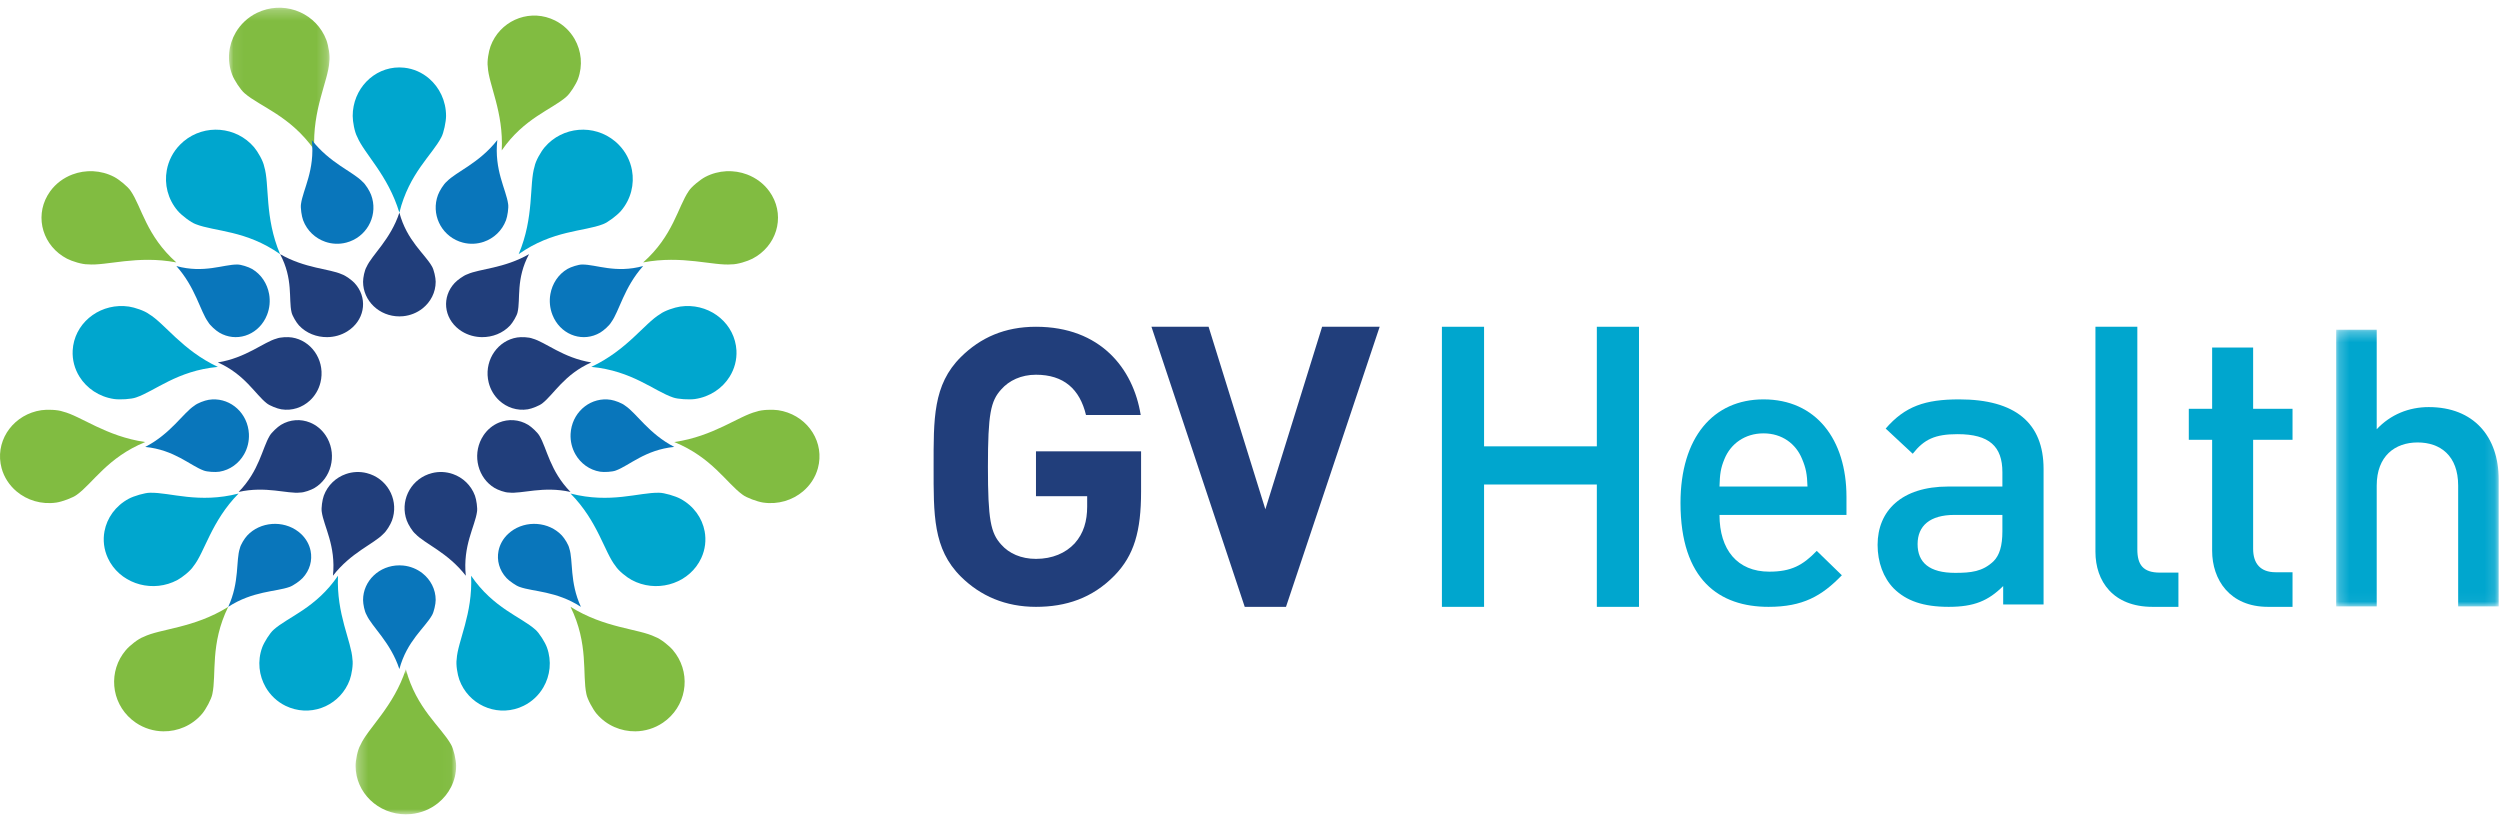 <svg xmlns="http://www.w3.org/2000/svg" xmlns:xlink="http://www.w3.org/1999/xlink" width="241px" height="79px" viewBox="0 0 241 79"><title>Group 92</title><defs><polygon id="path-1" points="0.279 0.012 9.971 0.012 9.971 14 0.279 14"></polygon><polygon id="path-3" points="0.073 0.243 9.772 0.243 9.772 13.948 0.073 13.948"></polygon><polygon id="path-5" points="0.208 0.287 15.874 0.287 15.874 26.96 0.208 26.96"></polygon></defs><g id="Page-1" stroke="none" stroke-width="1" fill="none" fill-rule="evenodd"><g id="GVH-Home-Slide-1-v2" transform="translate(-106, -175)"><g id="Group-92" transform="translate(106, 175.5)"><path d="M43,10.678 C43,11.226 42.776,12.314 42.544,12.731 C41.677,14.42 39.432,16.197 38.499,20 C37.4,16.365 35.102,14.308 34.436,12.69 C34.181,12.232 34,11.226 34,10.678 C34,8.095 36.014,6 38.499,6 C38.656,6 38.809,6.009 38.96,6.025 C39.867,6.121 40.695,6.496 41.362,7.068 C42.363,7.926 43,9.226 43,10.678" id="Fill-1" fill="#00A6CE"></path><path d="M60.922,15.906 C60.757,15.006 60.331,14.15 59.652,13.456 C59.54,13.34 59.42,13.228 59.292,13.123 C57.263,11.428 54.227,11.681 52.512,13.687 C52.147,14.113 51.628,15.018 51.533,15.548 C51.002,17.26 51.515,20.426 50,24 C53.285,21.681 56.3,21.831 58.129,21.112 C58.596,20.946 59.499,20.254 59.865,19.828 C60.829,18.698 61.17,17.254 60.922,15.906" id="Fill-3" fill="#00A6CE"></path><path d="M10.072,50.716 C9.914,51.567 10.012,52.467 10.4,53.302 C10.465,53.442 10.538,53.58 10.617,53.715 C11.911,55.879 14.812,56.64 17.097,55.415 C17.583,55.154 18.377,54.52 18.651,54.079 C19.735,52.734 20.357,49.757 23,47.076 C19.151,48.067 16.409,46.955 14.465,47.001 C13.976,46.996 12.898,47.318 12.413,47.578 C11.127,48.268 10.31,49.438 10.072,50.716" id="Fill-5" fill="#00A6CE"></path><path d="M65.587,47.579 C65.102,47.319 64.025,46.998 63.535,47.001 C61.59,46.957 58.848,48.068 55,47.076 C57.643,49.758 58.265,52.735 59.349,54.08 C59.622,54.521 60.417,55.155 60.903,55.414 C63.188,56.64 66.089,55.879 67.381,53.716 C67.462,53.58 67.536,53.443 67.6,53.303 C67.988,52.467 68.086,51.568 67.928,50.717 C67.69,49.439 66.873,48.268 65.587,47.579" id="Fill-7" fill="#00A6CE"></path><path d="M17.136,19.828 C17.5,20.254 18.404,20.947 18.871,21.111 C20.699,21.833 23.715,21.682 27,24 C25.485,20.426 25.998,17.26 25.469,15.55 C25.371,15.018 24.853,14.115 24.489,13.687 C22.774,11.681 19.737,11.428 17.706,13.123 C17.58,13.23 17.46,13.341 17.347,13.456 C16.669,14.15 16.242,15.006 16.078,15.906 C15.83,17.255 16.171,18.699 17.136,19.828" id="Fill-9" fill="#00A6CE"></path><path d="M25.617,65.759 C26.053,66.509 26.705,67.139 27.525,67.541 C27.662,67.608 27.802,67.668 27.948,67.721 C30.28,68.584 32.863,67.378 33.718,65.031 C33.9,64.532 34.063,63.556 33.975,63.051 C33.887,61.35 32.412,58.685 32.584,55 C30.452,58.132 27.756,58.969 26.383,60.203 C26.028,60.502 25.459,61.412 25.276,61.912 C24.795,63.231 24.964,64.632 25.617,65.759" id="Fill-11" fill="#00A6CE"></path><path d="M52.724,61.911 C52.542,61.412 51.972,60.502 51.616,60.203 C50.245,58.97 47.549,58.131 45.415,55 C45.588,58.684 44.112,61.351 44.024,63.05 C43.937,63.556 44.1,64.532 44.281,65.031 C45.136,67.378 47.721,68.583 50.052,67.722 C50.197,67.668 50.339,67.607 50.475,67.54 C51.295,67.138 51.946,66.51 52.382,65.758 C53.037,64.633 53.204,63.232 52.724,61.911" id="Fill-13" fill="#00A6CE"></path><path d="M11.001,37.966 C11.548,38.045 12.666,37.984 13.118,37.814 C14.937,37.201 17.066,35.237 21,34.869 C17.554,33.25 15.87,30.673 14.364,29.778 C13.948,29.459 12.974,29.132 12.428,29.053 C9.855,28.676 7.448,30.366 7.054,32.826 C7.03,32.981 7.014,33.133 7.006,33.286 C6.958,34.199 7.201,35.073 7.664,35.817 C8.361,36.932 9.553,37.754 11.001,37.966" id="Fill-15" fill="#00A6CE"></path><path d="M70.334,35.817 C70.798,35.073 71.042,34.199 70.994,33.285 C70.986,33.134 70.97,32.98 70.944,32.826 C70.55,30.364 68.146,28.675 65.572,29.053 C65.025,29.132 64.053,29.458 63.636,29.779 C62.131,30.673 60.448,33.251 57,34.868 C60.936,35.238 63.063,37.202 64.882,37.815 C65.333,37.982 66.453,38.045 66.998,37.966 C68.446,37.753 69.639,36.933 70.334,35.817" id="Fill-17" fill="#00A6CE"></path><path d="M42,26.659 C42,26.268 41.826,25.49 41.646,25.192 C40.972,23.986 39.225,22.716 38.5,20 C37.645,22.597 35.857,24.066 35.341,25.221 C35.141,25.549 35,26.268 35,26.659 C35,28.504 36.567,30 38.5,30 C38.621,30 38.74,29.994 38.858,29.983 C39.564,29.914 40.207,29.646 40.727,29.237 C41.505,28.624 42,27.696 42,26.659" id="Fill-19" fill="#213E7B"></path><path d="M49.173,30.875 C49.437,30.59 49.83,29.926 49.894,29.604 C50.193,28.336 49.718,26.392 51,24 C48.592,25.382 46.233,25.403 45.058,25.937 C44.684,26.059 44.091,26.496 43.826,26.781 C42.579,28.12 42.765,30.121 44.242,31.251 C44.334,31.321 44.43,31.386 44.527,31.448 C45.112,31.81 45.785,31.992 46.457,32 C47.467,32.01 48.471,31.627 49.173,30.875" id="Fill-21" fill="#213E7B"></path><path d="M27.085,40.454 C26.75,40.656 26.164,41.207 25.993,41.517 C25.272,42.725 24.992,44.896 23,46.925 C25.622,46.331 27.709,47.127 28.939,46.982 C29.313,46.985 29.993,46.737 30.329,46.536 C31.912,45.585 32.468,43.452 31.572,41.773 C31.516,41.668 31.455,41.568 31.391,41.471 C31.006,40.894 30.477,40.472 29.886,40.232 C29.001,39.872 27.975,39.919 27.085,40.454" id="Fill-23" fill="#213E7B"></path><path d="M48.114,40.232 C47.522,40.472 46.994,40.893 46.609,41.47 C46.545,41.567 46.483,41.668 46.428,41.773 C45.532,43.453 46.089,45.585 47.671,46.536 C48.007,46.738 48.686,46.986 49.06,46.982 C50.291,47.128 52.378,46.331 55,46.926 C53.008,44.897 52.728,42.724 52.008,41.517 C51.836,41.206 51.25,40.656 50.914,40.454 C50.025,39.919 48.999,39.872 48.114,40.232" id="Fill-25" fill="#213E7B"></path><path d="M31.542,32 C32.215,31.994 32.887,31.812 33.473,31.448 C33.571,31.388 33.666,31.322 33.758,31.251 C35.235,30.121 35.421,28.12 34.174,26.781 C33.909,26.498 33.315,26.06 32.943,25.938 C31.766,25.403 29.407,25.383 27,24 C28.282,26.394 27.806,28.336 28.106,29.605 C28.17,29.926 28.561,30.591 28.826,30.875 C29.528,31.627 30.533,32.01 31.542,32" id="Fill-27" fill="#213E7B"></path><path d="M31.214,47.284 C31.072,47.667 30.955,48.486 31.017,48.841 C31.215,50.251 32.396,52.093 32.097,55 C33.837,52.752 36.045,51.928 36.947,50.975 C37.252,50.721 37.644,50.067 37.785,49.684 C38.451,47.878 37.519,45.877 35.706,45.215 C35.592,45.172 35.477,45.137 35.362,45.109 C34.676,44.934 33.974,44.975 33.34,45.198 C32.389,45.53 31.589,46.269 31.214,47.284" id="Fill-29" fill="#213E7B"></path><path d="M43.66,45.198 C43.026,44.976 42.324,44.933 41.638,45.108 C41.523,45.137 41.408,45.173 41.294,45.214 C39.48,45.877 38.549,47.879 39.215,49.685 C39.356,50.068 39.748,50.722 40.053,50.974 C40.955,51.928 43.163,52.752 44.903,55 C44.604,52.094 45.785,50.253 45.983,48.84 C46.045,48.487 45.928,47.668 45.786,47.284 C45.411,46.268 44.611,45.531 43.66,45.198" id="Fill-31" fill="#213E7B"></path><path d="M29.877,38.108 C30.359,37.66 30.721,37.064 30.891,36.377 C30.919,36.262 30.943,36.145 30.961,36.026 C31.243,34.112 29.98,32.324 28.143,32.032 C27.752,31.969 27.016,31.996 26.66,32.14 C25.435,32.468 23.712,34.004 21,34.438 C23.6,35.587 24.611,37.518 25.713,38.376 C25.984,38.602 26.732,38.897 27.122,38.959 C28.157,39.124 29.152,38.78 29.877,38.108" id="Fill-33" fill="#213E7B"></path><path d="M50.878,38.959 C51.268,38.897 52.016,38.602 52.287,38.376 C53.389,37.516 54.4,35.587 57,34.438 C54.29,34.004 52.566,32.469 51.34,32.139 C50.984,31.995 50.249,31.97 49.857,32.032 C48.019,32.324 46.758,34.112 47.039,36.027 C47.057,36.146 47.081,36.262 47.108,36.377 C47.28,37.064 47.641,37.659 48.123,38.108 C48.848,38.78 49.844,39.124 50.878,38.959" id="Fill-35" fill="#213E7B"></path><g id="Group-39" transform="translate(34, 64)"><mask id="mask-2" fill="white"><use xlink:href="#path-1"></use></mask><g id="Clip-38"></g><path d="M9.971,9.326 C9.971,8.778 9.729,7.691 9.48,7.275 C8.546,5.588 6.129,3.812 5.124,0.012 C3.94,3.644 1.465,5.699 0.749,7.315 C0.473,7.773 0.279,8.778 0.279,9.326 C0.279,11.907 2.448,14 5.124,14 C5.292,14 5.457,13.992 5.62,13.976 C6.597,13.88 7.489,13.504 8.207,12.933 C9.284,12.076 9.971,10.777 9.971,9.326" id="Fill-37" fill="#81BC41" mask="url(#mask-2)"></path></g><path d="M19.477,68.316 C19.842,67.889 20.382,66.893 20.47,66.409 C20.884,64.506 20.235,61.59 22,58 C18.688,60.071 15.448,60.097 13.832,60.898 C13.319,61.08 12.503,61.736 12.139,62.163 C10.423,64.169 10.675,67.173 12.701,68.872 C12.827,68.979 12.958,69.076 13.092,69.168 C13.896,69.714 14.82,69.988 15.744,70 C17.13,70.017 18.512,69.445 19.477,68.316" id="Fill-40" fill="#81BC41"></path><path d="M61.255,70 C62.18,69.988 63.104,69.714 63.908,69.168 C64.042,69.078 64.172,68.979 64.299,68.872 C66.325,67.173 66.577,64.169 64.861,62.163 C64.498,61.736 63.681,61.08 63.168,60.898 C61.551,60.097 58.311,60.071 55,58 C56.765,61.59 56.116,64.506 56.53,66.411 C56.617,66.893 57.158,67.889 57.522,68.316 C58.488,69.445 59.871,70.017 61.255,70" id="Fill-42" fill="#81BC41"></path><path d="M6.976,16.321 C6.132,16.641 5.38,17.193 4.837,17.943 C4.746,18.068 4.661,18.2 4.583,18.335 C3.327,20.512 4.167,23.244 6.458,24.437 C6.945,24.69 7.928,24.995 8.464,24.982 C10.235,25.147 13.22,24.083 17,24.798 C14.098,22.227 13.656,19.438 12.596,17.9 C12.343,17.505 11.491,16.807 11.005,16.554 C9.717,15.883 8.242,15.842 6.976,16.321" id="Fill-44" fill="#81BC41"></path><path d="M67.995,16.554 C67.508,16.807 66.656,17.504 66.405,17.901 C65.344,19.439 64.902,22.226 62,24.797 C65.78,24.082 68.764,25.146 70.535,24.983 C71.072,24.994 72.055,24.689 72.541,24.436 C74.833,23.243 75.673,20.513 74.417,18.335 C74.339,18.199 74.253,18.069 74.163,17.944 C73.62,17.193 72.868,16.642 72.024,16.321 C70.757,15.842 69.283,15.883 67.995,16.554" id="Fill-46" fill="#81BC41"></path><path d="M55.396,3.267 C54.964,2.513 54.316,1.88 53.499,1.472 C53.362,1.404 53.221,1.342 53.075,1.288 C50.75,0.411 48.159,1.603 47.291,3.949 C47.106,4.447 46.938,5.423 47.022,5.93 C47.1,7.633 48.561,10.311 48.368,14 C50.518,10.876 53.219,10.053 54.598,8.826 C54.955,8.529 55.53,7.62 55.715,7.122 C56.203,5.802 56.043,4.399 55.396,3.267" id="Fill-48" fill="#81BC41"></path><g id="Group-52" transform="translate(22, 0)"><mask id="mask-4" fill="white"><use xlink:href="#path-3"></use></mask><g id="Clip-51"></g><path d="M0.38,6.698 C0.578,7.222 1.199,8.181 1.583,8.493 C3.07,9.787 5.98,10.655 8.3,13.948 C8.09,10.059 9.664,7.236 9.748,5.442 C9.839,4.906 9.658,3.877 9.46,3.353 C8.523,0.879 5.731,-0.377 3.224,0.547 C3.067,0.605 2.916,0.669 2.768,0.741 C1.888,1.171 1.189,1.838 0.723,2.633 C0.026,3.827 -0.146,5.307 0.38,6.698" id="Fill-50" fill="#81BC41" mask="url(#mask-4)"></path></g><path d="M5.442,47.946 C5.989,47.865 7.034,47.482 7.413,47.191 C8.954,46.083 10.364,43.597 14,42.113 C10.201,41.563 7.783,39.594 6.065,39.176 C5.566,38.992 4.536,38.961 3.989,39.043 C1.417,39.425 -0.344,41.728 0.057,44.187 C0.082,44.341 0.114,44.492 0.155,44.639 C0.397,45.523 0.906,46.285 1.583,46.861 C2.598,47.723 3.995,48.161 5.442,47.946" id="Fill-53" fill="#81BC41"></path><path d="M77.417,46.861 C78.094,46.286 78.603,45.523 78.844,44.639 C78.884,44.492 78.918,44.341 78.943,44.187 C79.344,41.729 77.582,39.425 75.009,39.042 C74.464,38.961 73.434,38.992 72.935,39.177 C71.216,39.594 68.799,41.563 65,42.113 C68.636,43.598 70.046,46.083 71.587,47.191 C71.964,47.482 73.011,47.864 73.558,47.946 C75.005,48.161 76.401,47.723 77.417,46.861" id="Fill-55" fill="#81BC41"></path><path d="M40.726,54.763 C40.207,54.354 39.563,54.085 38.857,54.017 C38.74,54.005 38.62,54 38.5,54 C36.566,54 35,55.496 35,57.341 C35,57.732 35.14,58.451 35.339,58.779 C35.857,59.934 37.645,61.403 38.5,64 C39.224,61.284 40.971,60.014 41.645,58.807 C41.826,58.51 42,57.732 42,57.341 C42,56.304 41.504,55.376 40.726,54.763" id="Fill-57" fill="#0976BB"></path><path d="M29.944,52.609 C29.825,52.009 29.515,51.437 29.025,50.974 C28.942,50.897 28.855,50.823 28.763,50.752 C27.289,49.619 25.083,49.785 23.834,51.123 C23.57,51.407 23.192,52.009 23.121,52.364 C22.734,53.505 23.104,55.617 22,58 C24.39,56.457 26.581,56.559 27.91,56.081 C28.249,55.97 28.907,55.509 29.171,55.224 C29.874,54.473 30.123,53.51 29.944,52.609" id="Fill-59" fill="#0976BB"></path><path d="M48.829,55.225 C49.094,55.509 49.751,55.97 50.09,56.079 C51.42,56.559 53.611,56.456 56,58 C54.896,55.616 55.266,53.504 54.88,52.364 C54.809,52.01 54.43,51.406 54.166,51.122 C52.917,49.786 50.711,49.619 49.238,50.752 C49.145,50.822 49.058,50.896 48.977,50.974 C48.484,51.438 48.174,52.01 48.056,52.61 C47.877,53.51 48.126,54.473 48.829,55.225" id="Fill-61" fill="#0976BB"></path><path d="M24.298,25.428 C23.961,25.231 23.214,24.992 22.878,25 C21.538,24.985 19.661,25.878 17,25.147 C18.847,27.203 19.306,29.511 20.067,30.547 C20.259,30.886 20.813,31.371 21.15,31.569 C22.737,32.498 24.727,31.876 25.596,30.18 C25.65,30.075 25.699,29.967 25.742,29.857 C26.001,29.204 26.06,28.503 25.942,27.843 C25.764,26.853 25.19,25.95 24.298,25.428" id="Fill-63" fill="#0976BB"></path><path d="M53.058,27.843 C52.94,28.504 52.999,29.204 53.258,29.858 C53.301,29.968 53.349,30.074 53.403,30.181 C54.272,31.876 56.264,32.498 57.849,31.569 C58.186,31.372 58.741,30.887 58.933,30.547 C59.694,29.512 60.153,27.203 62,25.145 C59.339,25.877 57.462,24.985 56.122,25 C55.785,24.992 55.039,25.23 54.702,25.428 C53.81,25.95 53.236,26.852 53.058,27.843" id="Fill-65" fill="#0976BB"></path><path d="M48.778,20.731 C48.922,20.348 49.044,19.528 48.985,19.174 C48.794,17.76 47.624,15.908 47.941,13 C46.188,15.241 43.976,16.053 43.068,17.002 C42.76,17.255 42.366,17.907 42.222,18.291 C41.546,20.096 42.466,22.104 44.276,22.779 C44.39,22.82 44.503,22.856 44.618,22.886 C45.303,23.066 46.005,23.027 46.64,22.809 C47.594,22.481 48.398,21.747 48.778,20.731" id="Fill-67" fill="#0976BB"></path><path d="M31.359,22.809 C31.994,23.028 32.696,23.066 33.383,22.886 C33.498,22.857 33.611,22.821 33.725,22.778 C35.535,22.104 36.454,20.095 35.777,18.29 C35.635,17.907 35.239,17.254 34.933,17.004 C34.025,16.054 31.812,15.242 30.059,13 C30.375,15.908 29.205,17.76 29.015,19.174 C28.956,19.528 29.078,20.349 29.22,20.731 C29.601,21.747 30.405,22.48 31.359,22.809" id="Fill-69" fill="#0976BB"></path><path d="M23.529,43.295 C23.859,42.715 24.031,42.034 23.995,41.324 C23.989,41.206 23.977,41.087 23.959,40.968 C23.673,39.053 21.95,37.744 20.113,38.042 C19.723,38.106 19.029,38.361 18.732,38.611 C17.657,39.31 16.459,41.317 14,42.584 C16.812,42.862 18.336,44.385 19.636,44.858 C19.96,44.988 20.759,45.036 21.15,44.972 C22.183,44.805 23.034,44.165 23.529,43.295" id="Fill-71" fill="#0976BB"></path><path d="M57.85,44.972 C58.241,45.036 59.04,44.988 59.364,44.858 C60.664,44.385 62.188,42.861 65,42.582 C62.541,41.317 61.342,39.309 60.268,38.61 C59.971,38.361 59.277,38.105 58.887,38.042 C57.048,37.744 55.327,39.054 55.041,40.968 C55.023,41.087 55.011,41.206 55.005,41.324 C54.969,42.034 55.141,42.715 55.471,43.295 C55.966,44.163 56.817,44.804 57.85,44.972" id="Fill-73" fill="#0976BB"></path><path d="M107.44,54.979 C105.292,57.179 102.731,58 99.868,58 C96.93,58 94.519,56.956 92.636,55.092 C89.924,52.406 90,49.088 90,44.501 C90,39.913 89.924,36.595 92.636,33.91 C94.519,32.045 96.855,31 99.868,31 C106.083,31 109.248,35.029 109.963,39.503 L104.689,39.503 C104.087,37.005 102.542,35.624 99.868,35.624 C98.437,35.624 97.269,36.184 96.516,37.043 C95.5,38.161 95.236,39.392 95.236,44.501 C95.236,49.609 95.5,50.877 96.516,51.995 C97.269,52.854 98.437,53.376 99.868,53.376 C101.451,53.376 102.731,52.816 103.598,51.883 C104.464,50.915 104.803,49.721 104.803,48.342 L104.803,47.335 L99.868,47.335 L99.868,43.008 L110,43.008 L110,46.888 C110,50.728 109.323,53.04 107.44,54.979" id="Fill-75" fill="#213E7B"></path><polygon id="Fill-77" fill="#213E7B" points="123.97 58 119.992 58 111 31 116.508 31 121.981 48.596 127.452 31 133 31"></polygon><polygon id="Fill-79" fill="#00A6CE" points="153.935 58 153.935 46.206 143.064 46.206 143.064 58 139 58 139 31 143.064 31 143.064 42.527 153.935 42.527 153.935 31 158 31 158 58"></polygon><path d="M173.72,43.742 C173.125,42.276 171.786,41.276 170.001,41.276 C168.214,41.276 166.837,42.276 166.24,43.742 C165.869,44.628 165.795,45.206 165.759,46.401 L174.242,46.401 C174.205,45.206 174.093,44.628 173.72,43.742 L173.72,43.742 Z M165.759,49.138 C165.759,52.488 167.471,54.608 170.559,54.608 C172.68,54.608 173.796,53.993 175.135,52.604 L177.555,54.956 C175.619,56.959 173.796,58 170.485,58 C165.759,58 162,55.418 162,47.981 C162,41.662 165.162,38 170.001,38 C175.061,38 178,41.853 178,47.403 L178,49.138 L165.759,49.138 Z" id="Fill-81" fill="#00A6CE"></path><path d="M193.03,49.138 L188.397,49.138 C186.062,49.138 184.856,50.177 184.856,51.95 C184.856,53.723 185.983,54.724 188.475,54.724 C189.993,54.724 191.122,54.609 192.173,53.607 C192.758,53.029 193.03,52.104 193.03,50.717 L193.03,49.138 Z M193.106,57.769 L193.106,55.996 C191.667,57.421 190.306,58 187.853,58 C185.4,58 183.766,57.421 182.559,56.228 C181.546,55.187 181,53.684 181,52.027 C181,48.752 183.297,46.402 187.814,46.402 L193.03,46.402 L193.03,45.013 C193.03,42.548 191.784,41.353 188.708,41.353 C186.529,41.353 185.479,41.853 184.387,43.242 L181.78,40.814 C183.647,38.656 185.594,38 188.864,38 C194.275,38 197,40.274 197,44.705 L197,57.769 L193.106,57.769 Z" id="Fill-83" fill="#00A6CE"></path><path d="M207.505,58 C203.703,58 202,55.535 202,52.69 L202,31 L206.039,31 L206.039,52.463 C206.039,53.943 206.594,54.7 208.217,54.7 L210,54.7 L210,58 L207.505,58 Z" id="Fill-85" fill="#00A6CE"></path><path d="M218.635,58 C214.955,58 213.25,55.392 213.25,52.594 L213.25,41.896 L211,41.896 L211,38.906 L213.25,38.906 L213.25,33 L217.202,33 L217.202,38.906 L221,38.906 L221,41.896 L217.202,41.896 L217.202,52.402 C217.202,53.821 217.899,54.664 219.372,54.664 L221,54.664 L221,58 L218.635,58 Z" id="Fill-87" fill="#00A6CE"></path><g id="Group-91" transform="translate(225, 31)"><mask id="mask-6" fill="white"><use xlink:href="#path-5"></use></mask><g id="Clip-90"></g><path d="M11.967,26.96 L11.967,15.309 C11.967,12.424 10.245,11.152 8.06,11.152 C5.876,11.152 4.115,12.462 4.115,15.309 L4.115,26.96 L0.208,26.96 L0.208,0.287 L4.115,0.287 L4.115,9.878 C5.457,8.454 7.217,7.743 9.133,7.743 C13.46,7.743 15.874,10.589 15.874,14.71 L15.874,26.96 L11.967,26.96 Z" id="Fill-89" fill="#00A6CE" mask="url(#mask-6)"></path></g></g></g></g></svg>